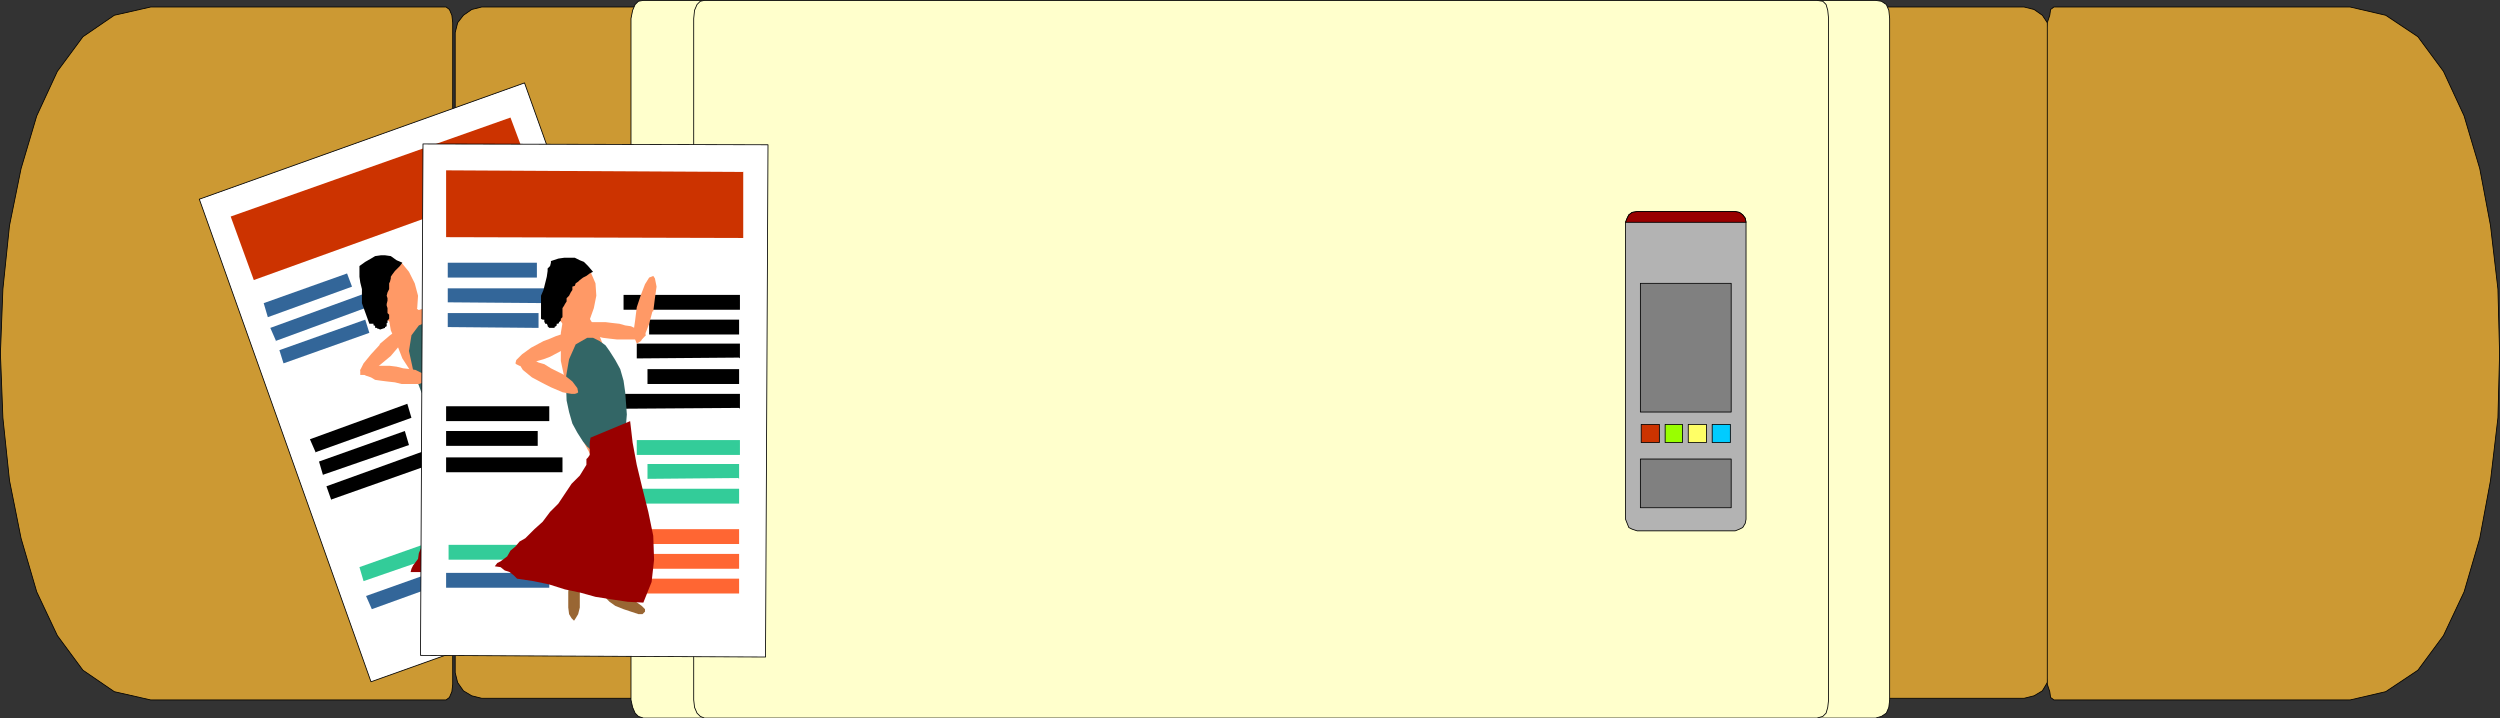 <?xml version="1.0" encoding="UTF-8" standalone="no"?>
<svg
   version="1.0"
   width="129.51mm"
   height="37.22mm"
   id="svg92"
   sodipodi:docname="Coffee Table &amp; Remote.wmf"
   xmlns:inkscape="http://www.inkscape.org/namespaces/inkscape"
   xmlns:sodipodi="http://sodipodi.sourceforge.net/DTD/sodipodi-0.dtd"
   xmlns="http://www.w3.org/2000/svg"
   xmlns:svg="http://www.w3.org/2000/svg">
  <rect width="100%" height="100%" fill="#333333" stroke="none"/>
  <sodipodi:namedview
     id="namedview92"
     pagecolor="#ffffff"
     bordercolor="#000000"
     borderopacity="0.25"
     inkscape:showpageshadow="2"
     inkscape:pageopacity="0.0"
     inkscape:pagecheckerboard="0"
     inkscape:deskcolor="#d1d1d1"
     inkscape:document-units="mm" />
  <defs
     id="defs1">
    <pattern
       id="WMFhbasepattern"
       patternUnits="userSpaceOnUse"
       width="6"
       height="6"
       x="0"
       y="0" />
  </defs>
  <path
     style="fill:#cc9933;fill-opacity:1;fill-rule:evenodd;stroke:none"
     d="M 396.324,136.716 H 94.293 l -1.939,-0.485 -1.616,-0.969 -1.131,-1.615 -0.485,-1.938 V 6.38 L 89.607,4.442 90.738,2.988 92.354,1.857 94.293,1.373 H 396.324 l 1.939,0.485 1.616,1.131 0.97,1.454 0.485,1.938 V 131.71 l -0.485,1.938 -0.97,1.615 -1.616,0.969 z"
     id="path1" />
  <path
     style="fill:none;stroke:#000000;stroke-width:0.162px;stroke-linecap:round;stroke-linejoin:round;stroke-miterlimit:4;stroke-dasharray:none;stroke-opacity:1"
     d="M 396.324,136.716 H 94.293 l -1.939,-0.485 -1.616,-0.969 -1.131,-1.615 -0.485,-1.938 V 6.38 L 89.607,4.442 90.738,2.988 92.354,1.857 94.293,1.373 H 396.324 l 1.939,0.485 1.616,1.131 0.97,1.454 0.485,1.938 V 131.71 l -0.485,1.938 -0.97,1.615 -1.616,0.969 -1.939,0.485 v 0"
     id="path2" />
  <path
     style="fill:#cc9933;fill-opacity:1;fill-rule:evenodd;stroke:none"
     d="m 88.638,69.206 v 62.665 2.1 l -0.162,1.454 -0.485,1.131 -0.646,0.485 H 29.492 l -7.11,-1.615 -6.141,-4.199 -5.01,-6.783 L 7.191,115.882 4.121,105.384 1.858,94.078 0.566,81.804 0.081,69.206 0.566,56.609 1.858,44.172 4.121,33.028 7.191,22.692 11.231,13.97 16.241,7.187 22.382,2.988 29.492,1.373 h 57.853 l 0.646,0.485 0.485,1.131 0.162,1.454 v 1.938 z"
     id="path3" />
  <path
     style="fill:none;stroke:#000000;stroke-width:0.162px;stroke-linecap:round;stroke-linejoin:round;stroke-miterlimit:4;stroke-dasharray:none;stroke-opacity:1"
     d="m 88.638,69.206 v 62.665 2.1 l -0.162,1.454 -0.485,1.131 -0.646,0.485 H 29.492 l -7.11,-1.615 -6.141,-4.199 -5.01,-6.783 L 7.191,115.882 4.121,105.384 1.858,94.078 0.566,81.804 0.081,69.206 0.566,56.609 1.858,44.172 4.121,33.028 7.191,22.692 11.231,13.97 16.241,7.187 22.382,2.988 29.492,1.373 h 57.853 l 0.646,0.485 0.485,1.131 0.162,1.454 v 1.938 62.827 0"
     id="path4" />
  <path
     style="fill:#cc9933;fill-opacity:1;fill-rule:evenodd;stroke:none"
     d="m 400.848,69.206 v 62.665 2.1 l 0.485,1.454 0.162,1.131 0.646,0.485 h 58.014 l 6.949,-1.615 6.302,-4.199 5.01,-6.783 4.04,-8.56 3.07,-10.498 2.101,-11.306 1.454,-12.275 0.323,-12.598 -0.323,-12.598 -1.454,-12.436 -2.101,-11.144 -3.07,-10.336 -4.04,-8.721 -5.01,-6.783 -6.302,-4.199 -6.949,-1.615 h -58.014 l -0.646,0.485 -0.162,1.131 -0.485,1.454 v 1.938 z"
     id="path5" />
  <path
     style="fill:none;stroke:#000000;stroke-width:0.162px;stroke-linecap:round;stroke-linejoin:round;stroke-miterlimit:4;stroke-dasharray:none;stroke-opacity:1"
     d="m 400.848,69.206 v 62.665 2.1 l 0.485,1.454 0.162,1.131 0.646,0.485 h 58.014 l 6.949,-1.615 6.302,-4.199 5.01,-6.783 4.04,-8.56 3.07,-10.498 2.101,-11.306 1.454,-12.275 0.323,-12.598 -0.323,-12.598 -1.454,-12.436 -2.101,-11.144 -3.07,-10.336 -4.04,-8.721 -5.01,-6.783 -6.302,-4.199 -6.949,-1.615 h -58.014 l -0.646,0.485 -0.162,1.131 -0.485,1.454 v 1.938 62.827 0"
     id="path6" />
  <path
     style="fill:#ffffcc;fill-opacity:1;fill-rule:evenodd;stroke:none"
     d="m 125.967,0.081 h 241.269 l 1.131,0.162 0.97,0.646 0.485,1.131 0.162,1.615 V 137.039 l -0.162,1.454 -0.485,1.131 -0.97,0.646 -1.131,0.323 H 125.967 l -0.97,-0.323 -0.646,-0.646 -0.485,-1.131 -0.323,-1.454 V 3.634 l 0.323,-1.615 0.485,-1.131 0.646,-0.646 0.97,-0.162 z"
     id="path7" />
  <path
     style="fill:none;stroke:#000000;stroke-width:0.162px;stroke-linecap:round;stroke-linejoin:round;stroke-miterlimit:4;stroke-dasharray:none;stroke-opacity:1"
     d="m 125.967,0.081 h 241.269 l 1.131,0.162 0.97,0.646 0.485,1.131 0.162,1.615 V 137.039 l -0.162,1.454 -0.485,1.131 -0.97,0.646 -1.131,0.323 H 125.967 l -0.97,-0.323 -0.646,-0.646 -0.485,-1.131 -0.323,-1.454 V 3.634 l 0.323,-1.615 0.485,-1.131 0.646,-0.646 0.97,-0.162 v 0"
     id="path8" />
  <path
     style="fill:#ffffcc;fill-opacity:1;fill-rule:evenodd;stroke:none"
     d="M 137.925,0.081 H 355.762 l 1.131,0.162 0.646,0.646 0.323,1.131 0.162,1.615 V 137.039 l -0.162,1.454 -0.323,1.131 -0.646,0.646 -1.131,0.323 H 137.925 l -0.808,-0.323 -0.646,-0.646 -0.485,-1.131 -0.162,-1.454 V 3.634 l 0.162,-1.615 0.485,-1.131 0.646,-0.646 0.808,-0.162 z"
     id="path9" />
  <path
     style="fill:none;stroke:#000000;stroke-width:0.162px;stroke-linecap:round;stroke-linejoin:round;stroke-miterlimit:4;stroke-dasharray:none;stroke-opacity:1"
     d="M 137.925,0.081 H 355.762 l 1.131,0.162 0.646,0.646 0.323,1.131 0.162,1.615 V 137.039 l -0.162,1.454 -0.323,1.131 -0.646,0.646 -1.131,0.323 H 137.925 l -0.808,-0.323 -0.646,-0.646 -0.485,-1.131 -0.162,-1.454 V 3.634 l 0.162,-1.615 0.485,-1.131 0.646,-0.646 0.808,-0.162 v 0"
     id="path10" />
  <path
     style="fill:#ffffff;fill-opacity:1;fill-rule:evenodd;stroke:none"
     d="M 136.471,110.714 72.639,133.486 39.026,39.004 102.697,16.232 136.471,110.714 Z"
     id="path11" />
  <path
     style="fill:none;stroke:#000000;stroke-width:0.162px;stroke-linecap:round;stroke-linejoin:round;stroke-miterlimit:4;stroke-dasharray:none;stroke-opacity:1"
     d="M 136.471,110.714 72.639,133.486 39.026,39.004 102.697,16.232 136.471,110.714 v 0"
     id="path12" />
  <path
     style="fill:#cc3300;fill-opacity:1;fill-rule:evenodd;stroke:none"
     d="M 104.313,35.128 49.692,54.832 45.167,42.396 99.949,23.015 l 4.525,12.113 v 0 z"
     id="path13" />
  <path
     style="fill:#000000;fill-opacity:1;fill-rule:evenodd;stroke:none"
     d="m 108.191,48.695 -21.493,7.429 -0.808,-2.584 21.331,-7.752 0.97,2.907 z"
     id="path14" />
  <path
     style="fill:#000000;fill-opacity:1;fill-rule:evenodd;stroke:none"
     d="m 109.807,53.217 -16.483,5.814 -0.808,-2.584 16.322,-5.814 z"
     id="path15" />
  <path
     style="fill:#336699;fill-opacity:1;fill-rule:evenodd;stroke:none"
     d="m 52.439,62.1 16.483,-5.976 -0.97,-2.584 -16.322,5.814 0.808,2.746 z"
     id="path16" />
  <path
     style="fill:#000000;fill-opacity:1;fill-rule:evenodd;stroke:none"
     d="m 111.423,57.578 -18.907,6.783 -0.97,-2.746 19.069,-6.783 0.808,2.907 v 0 z"
     id="path17" />
  <path
     style="fill:#000000;fill-opacity:1;fill-rule:evenodd;stroke:none"
     d="m 61.65,88.587 18.907,-6.783 -0.808,-2.746 -19.069,6.945 1.131,2.584 v 0 z"
     id="path18" />
  <path
     style="fill:#336699;fill-opacity:1;fill-rule:evenodd;stroke:none"
     d="m 53.894,66.784 18.907,-6.945 -0.808,-2.584 -19.069,6.945 1.131,2.584 v 0 z"
     id="path19" />
  <path
     style="fill:#336699;fill-opacity:1;fill-rule:evenodd;stroke:none"
     d="m 72.801,119.274 18.746,-6.783 -0.808,-2.584 -19.069,6.783 1.131,2.584 z"
     id="path20" />
  <path
     style="fill:#33cc99;fill-opacity:1;fill-rule:evenodd;stroke:none"
     d="m 117.887,75.343 -19.069,6.622 -0.808,-2.584 18.907,-6.945 0.97,2.907 z"
     id="path21" />
  <path
     style="fill:#ff6633;fill-opacity:1;fill-rule:evenodd;stroke:none"
     d="m 123.543,91.979 -18.907,6.622 -0.97,-2.746 19.069,-6.783 z"
     id="path22" />
  <path
     style="fill:#000000;fill-opacity:1;fill-rule:evenodd;stroke:none"
     d="m 113.201,62.423 -16.968,5.814 -0.808,-2.584 16.645,-5.976 1.131,2.746 z"
     id="path23" />
  <path
     style="fill:#000000;fill-opacity:1;fill-rule:evenodd;stroke:none"
     d="m 63.266,92.948 16.806,-5.814 -0.808,-2.746 -16.806,5.976 0.808,2.746 v 0 z"
     id="path24" />
  <path
     style="fill:#336699;fill-opacity:1;fill-rule:evenodd;stroke:none"
     d="m 55.51,71.144 16.806,-5.976 -0.808,-2.584 -16.806,5.976 0.808,2.584 z"
     id="path25" />
  <path
     style="fill:#33cc99;fill-opacity:1;fill-rule:evenodd;stroke:none"
     d="m 119.341,79.866 -16.968,5.814 -0.808,-2.584 16.806,-5.976 z"
     id="path26" />
  <path
     style="fill:#ff6633;fill-opacity:1;fill-rule:evenodd;stroke:none"
     d="m 125.482,96.339 -17.13,5.976 -0.808,-2.584 16.806,-5.976 z"
     id="path27" />
  <path
     style="fill:#000000;fill-opacity:1;fill-rule:evenodd;stroke:none"
     d="m 114.817,66.945 -21.493,7.591 -0.808,-2.746 21.331,-7.591 0.97,2.746 z"
     id="path28" />
  <path
     style="fill:#000000;fill-opacity:1;fill-rule:evenodd;stroke:none"
     d="m 64.882,97.793 21.493,-7.591 -0.97,-2.746 -21.493,7.752 0.97,2.746 v 0 z"
     id="path29" />
  <path
     style="fill:#33cc99;fill-opacity:1;fill-rule:evenodd;stroke:none"
     d="m 120.957,84.388 -21.331,7.591 -0.97,-2.746 21.493,-7.591 0.808,2.746 z"
     id="path30" />
  <path
     style="fill:#33cc99;fill-opacity:1;fill-rule:evenodd;stroke:none"
     d="m 92.677,106.353 -21.493,7.429 -0.808,-2.746 21.493,-7.591 0.808,2.907 z"
     id="path31" />
  <path
     style="fill:#ff6633;fill-opacity:1;fill-rule:evenodd;stroke:none"
     d="m 126.937,101.023 -21.493,7.429 -0.808,-2.584 21.331,-7.752 0.97,2.907 z"
     id="path32" />
  <path
     style="fill:#ff9966;fill-opacity:1;fill-rule:evenodd;stroke:none"
     d="m 74.74,50.794 1.778,-0.162 2.101,0.808 1.454,1.777 1.131,2.261 0.646,2.423 -0.162,2.423 -0.808,1.777 -1.616,1.131 -1.778,0.162 -2.101,-0.808 -1.454,-1.777 -1.131,-2.1 -0.646,-2.584 0.162,-2.423 0.97,-1.615 1.454,-1.131 v 0 z"
     id="path33" />
  <path
     style="fill:#ff9966;fill-opacity:1;fill-rule:evenodd;stroke:none"
     d="m 76.841,58.708 h 0.97 l 1.131,0.162 1.616,0.808 1.778,1.292 1.939,2.1 2.101,2.1 1.939,2.423 1.939,2.907 1.778,2.907 1.778,2.907 1.131,2.746 1.131,2.584 0.323,1.938 0.323,1.777 -0.323,1.292 -0.646,0.808 -1.131,0.323 -1.131,-0.323 -1.454,-0.808 -1.778,-1.292 -1.939,-2.1 -1.939,-2.1 -2.101,-2.423 -1.939,-2.907 -1.778,-2.907 -1.778,-2.746 -1.131,-2.907 -1.131,-2.584 -0.323,-1.938 -0.323,-1.938 0.323,-1.131 0.646,-0.808 v 0 z"
     id="path34" />
  <path
     style="fill:#336666;fill-opacity:1;fill-rule:evenodd;stroke:none"
     d="m 82.012,63.715 1.131,-0.485 1.293,0.162 1.454,0.485 1.293,0.646 1.454,1.292 1.454,1.454 1.293,1.777 1.293,1.938 1.778,4.199 0.646,3.715 -0.485,3.069 -1.454,2.1 -1.131,0.323 -1.293,-0.162 -1.293,-0.485 -1.454,-0.808 -1.454,-1.131 -1.293,-1.292 -1.293,-1.777 -1.454,-1.938 -1.616,-4.361 -0.808,-3.715 0.485,-3.069 1.454,-1.938 z"
     id="path35" />
  <path
     style="fill:#ff9966;fill-opacity:1;fill-rule:evenodd;stroke:none"
     d="m 74.255,67.43 2.101,-1.777 1.778,-1.292 1.293,-0.646 h 0.97 V 64.522 l -0.646,1.292 -1.454,1.777 -1.778,2.1 -1.939,1.615 -1.778,1.454 -1.293,0.646 H 70.538 v -0.969 l 0.646,-1.292 1.454,-1.777 1.778,-1.938 v 0 z"
     id="path36" />
  <path
     style="fill:#ff9966;fill-opacity:1;fill-rule:evenodd;stroke:none"
     d="m 85.567,59.677 1.454,-0.162 1.293,-0.162 h 1.293 l 0.808,-0.323 0.97,0.323 0.646,0.162 0.485,0.162 0.162,0.162 -0.323,0.808 -1.454,0.808 -1.939,0.646 -2.424,0.646 -1.293,0.323 -1.293,0.162 h -1.454 -0.808 -0.808 l -0.808,-0.162 -0.323,-0.323 -0.323,-0.162 0.323,-0.646 1.454,-0.969 1.939,-0.646 2.424,-0.646 z"
     id="path37" />
  <path
     style="fill:#ff9966;fill-opacity:1;fill-rule:evenodd;stroke:none"
     d="m 92.516,54.832 0.162,2.746 -0.162,2.1 -0.162,1.615 -0.808,0.646 -0.646,-0.485 -0.646,-1.615 -0.646,-1.938 -0.162,-2.584 -0.323,-2.746 0.323,-2.1 0.162,-1.615 0.646,-0.646 0.646,0.485 0.646,1.454 0.808,1.938 z"
     id="path38" />
  <path
     style="fill:#ff9966;fill-opacity:1;fill-rule:evenodd;stroke:none"
     d="m 77.649,71.79 1.293,0.323 1.454,0.162 0.97,0.162 0.97,0.485 0.808,0.323 0.808,0.323 0.162,0.323 0.162,0.485 -0.162,0.162 -0.485,0.323 h -0.646 l -0.97,0.323 H 80.881 79.75 78.618 l -1.293,-0.323 -1.454,-0.162 -1.293,-0.162 -1.131,-0.162 -0.808,-0.485 -0.97,-0.323 -0.646,-0.323 -0.162,-0.323 -0.323,-0.485 0.323,-0.162 0.323,-0.485 h 0.808 l 0.808,-0.162 h 1.131 1.131 1.293 z"
     id="path39" />
  <path
     style="fill:#000000;fill-opacity:1;fill-rule:evenodd;stroke:none"
     d="m 75.386,64.038 0.323,-0.162 v -0.485 -0.162 h 0.162 v -0.485 l 0.323,-0.323 V 61.938 61.615 l -0.323,-0.323 v -0.485 -0.485 l -0.162,-0.485 v -0.323 l 0.162,-0.646 v -0.485 l -0.162,-0.485 0.162,-0.646 0.323,-0.646 v -0.646 -0.485 l 0.162,-0.323 0.162,-0.646 v -0.323 l 0.323,-0.485 0.485,-0.646 0.485,-0.485 0.485,-0.485 0.485,-0.646 -1.131,-0.485 -1.131,-0.808 -1.131,-0.162 h -0.808 l -1.131,0.162 -0.808,0.485 -1.131,0.646 -1.131,0.808 v 0.485 0.485 0.646 0.485 l 0.162,1.131 0.323,1.292 v 1.615 1.131 l 1.454,4.038 h 0.323 0.162 0.323 v 0.323 h 0.162 l 0.162,0.162 v 0.323 h 0.323 l 0.162,0.162 h 0.162 l 0.323,0.162 0.97,-0.323 v 0 z"
     id="path40" />
  <path
     style="fill:#996633;fill-opacity:1;fill-rule:evenodd;stroke:none"
     d="m 95.586,108.937 0.485,0.162 0.646,0.808 0.646,0.969 0.646,1.615 0.485,1.454 0.162,1.454 v 0.969 l -0.485,0.485 -0.323,-0.162 -0.808,-0.646 -0.646,-1.131 -0.646,-1.615 -0.323,-1.454 -0.323,-1.292 v -1.131 l 0.485,-0.485 z"
     id="path41" />
  <path
     style="fill:#996633;fill-opacity:1;fill-rule:evenodd;stroke:none"
     d="m 102.697,110.068 0.485,-0.485 0.808,-0.485 h 1.293 1.454 l 1.939,0.323 1.131,0.162 0.97,0.485 0.162,0.485 -0.323,0.323 -0.808,0.162 -1.454,0.323 h -1.616 l -1.616,-0.323 -1.454,-0.162 -0.808,-0.323 z"
     id="path42" />
  <path
     style="fill:#990000;fill-opacity:1;fill-rule:evenodd;stroke:none"
     d="m 89.445,81.965 0.162,0.969 0.162,0.646 0.323,0.808 0.162,0.969 -0.162,0.323 v 0.485 0.646 l 0.162,0.485 -1.293,4.684 -1.293,4.361 -1.616,4.199 -1.939,4.361 -0.97,0.969 -0.646,1.292 -0.485,1.131 -0.162,1.131 -0.485,0.646 -0.485,0.646 -0.323,0.646 -0.162,0.646 h 0.97 0.97 l 1.131,0.162 0.808,0.485 0.97,0.162 3.07,-0.646 3.07,-0.162 3.232,-0.323 3.232,-0.323 3.07,-0.485 3.07,-0.323 3.07,-0.646 3.07,-0.969 v -4.361 l -1.131,-4.361 -1.778,-4.038 -2.424,-4.199 -2.586,-4.038 -2.424,-3.876 -2.424,-4.038 -1.778,-3.715 -6.141,5.653 z"
     id="path43" />
  <path
     style="fill:#ffffff;fill-opacity:1;fill-rule:evenodd;stroke:none"
     d="m 149.884,128.641 -67.549,-0.323 0.485,-100.135 67.549,0.162 -0.485,100.296 z"
     id="path44" />
  <path
     style="fill:none;stroke:#000000;stroke-width:0.162px;stroke-linecap:round;stroke-linejoin:round;stroke-miterlimit:4;stroke-dasharray:none;stroke-opacity:1"
     d="m 149.884,128.641 -67.549,-0.323 0.485,-100.135 67.549,0.162 -0.485,100.296 v 0"
     id="path45" />
  <path
     style="fill:#cc3300;fill-opacity:1;fill-rule:evenodd;stroke:none"
     d="M 145.521,46.595 87.345,46.434 V 33.351 l 58.176,0.323 v 13.082 0 z"
     id="path46" />
  <path
     style="fill:#000000;fill-opacity:1;fill-rule:evenodd;stroke:none"
     d="m 144.713,60.646 h -22.624 v -2.907 h 22.786 v 2.907 0 z"
     id="path47" />
  <path
     style="fill:#000000;fill-opacity:1;fill-rule:evenodd;stroke:none"
     d="m 144.551,65.491 h -17.453 v -2.907 h 17.614 v 2.907 0 z"
     id="path48" />
  <path
     style="fill:#336699;fill-opacity:1;fill-rule:evenodd;stroke:none"
     d="M 87.668,54.347 H 105.121 V 51.44 H 87.668 v 2.907 z"
     id="path49" />
  <path
     style="fill:#000000;fill-opacity:1;fill-rule:evenodd;stroke:none"
     d="m 144.713,70.014 -20.038,0.162 v -2.907 h 20.2 v 2.907 0 z"
     id="path50" />
  <path
     style="fill:#000000;fill-opacity:1;fill-rule:evenodd;stroke:none"
     d="m 87.345,82.45 h 20.2 v -2.907 H 87.345 v 2.907 z"
     id="path51" />
  <path
     style="fill:#336699;fill-opacity:1;fill-rule:evenodd;stroke:none"
     d="m 87.668,59.193 20.038,0.162 v -2.907 H 87.668 v 2.907 0 z"
     id="path52" />
  <path
     style="fill:#336699;fill-opacity:1;fill-rule:evenodd;stroke:none"
     d="m 87.345,115.074 h 20.2 v -2.907 H 87.345 v 2.907 z"
     id="path53" />
  <path
     style="fill:#33cc99;fill-opacity:1;fill-rule:evenodd;stroke:none"
     d="m 144.713,89.072 h -20.038 v -2.907 h 20.2 v 2.907 0 z"
     id="path54" />
  <path
     style="fill:#ff6633;fill-opacity:1;fill-rule:evenodd;stroke:none"
     d="m 144.551,106.514 h -20.038 v -2.907 h 20.2 v 2.907 0 z"
     id="path55" />
  <path
     style="fill:#000000;fill-opacity:1;fill-rule:evenodd;stroke:none"
     d="m 144.551,75.182 h -17.776 v -2.907 h 17.938 v 2.907 0 z"
     id="path56" />
  <path
     style="fill:#000000;fill-opacity:1;fill-rule:evenodd;stroke:none"
     d="M 87.345,87.295 H 105.282 V 84.388 H 87.345 v 2.907 z"
     id="path57" />
  <path
     style="fill:#336699;fill-opacity:1;fill-rule:evenodd;stroke:none"
     d="m 87.668,64.038 17.776,0.162 v -2.907 H 87.668 v 2.907 0 z"
     id="path58" />
  <path
     style="fill:#33cc99;fill-opacity:1;fill-rule:evenodd;stroke:none"
     d="m 144.551,93.594 -17.776,0.162 v -2.907 h 17.938 v 2.907 0 z"
     id="path59" />
  <path
     style="fill:#ff6633;fill-opacity:1;fill-rule:evenodd;stroke:none"
     d="m 144.551,111.36 h -17.776 v -2.907 h 17.938 v 2.907 0 z"
     id="path60" />
  <path
     style="fill:#000000;fill-opacity:1;fill-rule:evenodd;stroke:none"
     d="m 144.713,79.866 -22.624,0.162 v -2.907 h 22.786 v 2.907 0 z"
     id="path61" />
  <path
     style="fill:#000000;fill-opacity:1;fill-rule:evenodd;stroke:none"
     d="m 87.345,92.463 h 22.786 v -2.907 H 87.345 v 2.907 z"
     id="path62" />
  <path
     style="fill:#33cc99;fill-opacity:1;fill-rule:evenodd;stroke:none"
     d="m 144.551,98.601 h -22.624 v -2.907 h 22.786 v 2.907 0 z"
     id="path63" />
  <path
     style="fill:#33cc99;fill-opacity:1;fill-rule:evenodd;stroke:none"
     d="M 110.615,109.583 H 87.829 v -2.907 h 22.786 v 2.907 z"
     id="path64" />
  <path
     style="fill:#ff6633;fill-opacity:1;fill-rule:evenodd;stroke:none"
     d="m 144.551,116.205 h -22.624 v -2.907 h 22.786 v 2.907 0 z"
     id="path65" />
  <path
     style="fill:#ff9966;fill-opacity:1;fill-rule:evenodd;stroke:none"
     d="m 112.393,51.44 1.778,0.646 1.454,1.131 0.97,2.261 0.162,2.423 -0.485,2.423 -0.808,2.261 -1.293,1.292 -1.778,0.485 -1.778,-0.485 -1.293,-1.454 -1.131,-2.1 -0.323,-2.423 0.485,-2.423 0.97,-2.261 1.293,-1.131 z"
     id="path66" />
  <path
     style="fill:#ff9966;fill-opacity:1;fill-rule:evenodd;stroke:none"
     d="m 111.746,59.516 h 0.97 l 1.131,0.808 1.131,1.292 1.293,2.1 1.131,2.1 1.131,2.907 1.131,3.069 0.808,3.392 1.454,6.622 0.162,5.491 -0.485,4.038 -1.454,1.777 h -1.131 l -1.131,-0.969 -1.131,-1.292 -1.293,-2.1 -1.131,-2.1 -1.131,-2.907 -1.131,-3.069 -0.808,-3.23 -1.454,-6.783 v -5.491 l 0.646,-3.876 z"
     id="path67" />
  <path
     style="fill:#336666;fill-opacity:1;fill-rule:evenodd;stroke:none"
     d="m 114.978,66.137 h 1.131 l 1.293,0.646 1.131,0.808 0.808,1.131 1.131,1.777 0.97,1.777 0.646,2.261 0.323,2.261 0.323,4.361 -0.323,3.715 -1.616,2.907 -2.262,1.292 h -1.131 l -1.293,-0.646 -1.131,-0.969 -0.808,-0.969 -1.131,-1.777 -0.97,-1.777 -0.646,-2.261 -0.485,-2.261 -0.162,-4.361 0.646,-3.715 1.293,-2.907 2.262,-1.292 z"
     id="path68" />
  <path
     style="fill:#ff9966;fill-opacity:1;fill-rule:evenodd;stroke:none"
     d="m 106.413,66.784 1.293,-0.485 1.131,-0.485 0.97,-0.323 0.97,-0.323 0.97,-0.162 h 0.646 l 0.646,0.162 0.162,0.323 -0.162,0.646 -1.131,1.131 -1.778,1.292 -2.424,1.292 -1.293,0.485 -1.131,0.323 -1.131,0.485 -0.808,0.162 -0.97,0.323 h -0.646 l -0.646,-0.323 -0.162,-0.162 0.162,-0.646 1.131,-1.131 1.778,-1.292 z"
     id="path69" />
  <path
     style="fill:#ff9966;fill-opacity:1;fill-rule:evenodd;stroke:none"
     d="m 119.826,63.23 1.454,0.162 1.131,0.323 1.131,0.162 0.97,0.485 0.97,0.162 0.485,0.485 0.323,0.162 0.162,0.485 -0.162,0.162 -0.485,0.485 h -0.646 l -0.808,0.162 h -1.131 -1.131 -1.293 l -1.454,-0.162 -1.293,-0.162 -1.293,-0.323 -1.131,-0.162 -0.808,-0.485 -0.97,-0.162 -0.646,-0.485 -0.162,-0.162 -0.323,-0.485 0.323,-0.162 0.485,-0.485 h 0.646 l 0.808,-0.162 h 1.131 1.131 1.293 l 1.293,0.162 z"
     id="path70" />
  <path
     style="fill:#ff9966;fill-opacity:1;fill-rule:evenodd;stroke:none"
     d="m 127.745,60.969 -0.646,2.423 -0.808,2.1 -0.808,1.292 -0.808,0.485 -0.323,-0.808 -0.323,-1.454 0.323,-2.261 0.323,-2.584 0.808,-2.423 0.808,-2.1 0.808,-1.292 0.808,-0.323 0.323,0.485 0.323,1.615 -0.323,2.261 -0.323,2.584 v 0 z"
     id="path71" />
  <path
     style="fill:#ff9966;fill-opacity:1;fill-rule:evenodd;stroke:none"
     d="m 107.868,72.113 2.586,1.292 1.616,1.292 0.97,1.292 0.162,0.808 -0.162,0.162 -0.485,0.162 h -0.646 l -0.97,-0.162 -0.808,-0.162 -1.131,-0.485 -1.131,-0.485 -1.293,-0.646 -2.424,-1.292 -1.778,-1.454 -0.808,-1.292 -0.323,-0.646 0.323,-0.162 0.485,-0.162 h 0.646 l 0.808,0.162 0.97,0.162 0.97,0.485 1.131,0.323 1.293,0.808 z"
     id="path72" />
  <path
     style="fill:#000000;fill-opacity:1;fill-rule:evenodd;stroke:none"
     d="m 108.514,64.038 0.323,-0.162 0.162,-0.162 v -0.323 h 0.323 l 0.162,-0.323 0.323,-0.323 v -0.323 l 0.323,-0.323 V 61.615 61.292 60.808 60.323 l 0.323,-0.485 0.162,-0.323 0.323,-0.485 v -0.646 l 0.485,-0.485 0.323,-0.646 0.323,-0.485 v -0.646 l 0.485,-0.162 0.162,-0.485 0.485,-0.323 0.323,-0.323 0.646,-0.485 0.646,-0.323 0.646,-0.485 0.646,-0.323 -0.97,-1.131 -0.808,-0.808 -0.808,-0.323 -0.97,-0.485 h -1.131 -0.97 l -1.131,0.162 -1.454,0.485 v 0.323 l -0.162,0.646 -0.485,0.485 v 0.485 l -0.162,1.131 -0.323,1.292 -0.323,1.292 -0.485,1.131 v 4.522 l 0.323,0.162 h 0.162 0.162 v 0.162 0.323 l 0.162,0.162 v 0.162 h 0.323 l 0.162,0.323 v 0.162 l 0.323,0.323 h 1.131 v 0 z"
     id="path73" />
  <path
     style="fill:#996633;fill-opacity:1;fill-rule:evenodd;stroke:none"
     d="m 112.393,113.136 0.323,0.485 0.485,0.808 0.323,1.454 v 1.454 1.615 l -0.323,1.292 -0.485,0.808 -0.323,0.485 -0.485,-0.485 -0.485,-0.808 -0.162,-1.292 v -1.615 -1.454 l 0.162,-1.454 0.485,-0.808 z"
     id="path74" />
  <path
     style="fill:#996633;fill-opacity:1;fill-rule:evenodd;stroke:none"
     d="m 118.695,116.689 0.485,-0.485 h 1.131 l 1.131,0.485 1.454,0.485 1.616,0.646 1.131,0.808 0.646,0.646 v 0.485 l -0.485,0.485 h -0.808 l -1.454,-0.485 -1.454,-0.485 -1.616,-0.646 -1.131,-0.808 -0.646,-0.646 v -0.485 z"
     id="path75" />
  <path
     style="fill:#990000;fill-opacity:1;fill-rule:evenodd;stroke:none"
     d="m 115.625,85.68 -0.162,0.969 v 0.646 0.808 0.969 l -0.323,0.485 -0.323,0.323 v 0.646 0.485 l -1.293,2.1 -1.616,1.615 -1.293,1.938 -1.293,1.938 -1.616,1.615 -1.454,1.938 -1.616,1.454 -1.778,1.777 -1.131,0.646 -0.808,0.969 -0.97,0.808 -0.646,1.131 -0.646,0.485 -0.646,0.485 -0.646,0.323 -0.485,0.646 1.131,0.162 0.808,0.646 0.97,0.323 0.808,0.646 0.646,0.646 3.232,0.485 3.07,0.646 3.07,0.969 3.07,0.646 2.909,0.808 3.07,0.485 3.232,0.485 3.07,0.162 1.616,-4.038 0.485,-4.361 -0.162,-4.684 -0.97,-4.684 -1.131,-4.522 -1.131,-4.684 -0.808,-4.361 -0.485,-4.199 -7.757,3.23 z"
     id="path76" />
  <path
     style="fill:#b3b3b3;fill-opacity:1;fill-rule:evenodd;stroke:none"
     d="m 320.533,41.427 h 19.23 l 0.808,0.162 0.646,0.485 0.485,0.646 0.162,0.808 v 58.143 l -0.162,0.808 -0.485,0.808 -0.646,0.323 -0.808,0.323 h -19.23 l -0.97,-0.323 -0.646,-0.323 -0.323,-0.808 -0.323,-0.808 V 43.526 l 0.323,-0.808 0.323,-0.646 0.646,-0.485 0.97,-0.162 z"
     id="path77" />
  <path
     style="fill:none;stroke:#000000;stroke-width:0.162px;stroke-linecap:round;stroke-linejoin:round;stroke-miterlimit:4;stroke-dasharray:none;stroke-opacity:1"
     d="m 320.533,41.427 h 19.23 l 0.808,0.162 0.646,0.485 0.485,0.646 0.162,0.808 v 58.143 l -0.162,0.808 -0.485,0.808 -0.646,0.323 -0.808,0.323 h -19.23 l -0.97,-0.323 -0.646,-0.323 -0.323,-0.808 -0.323,-0.808 V 43.526 l 0.323,-0.808 0.323,-0.646 0.646,-0.485 0.97,-0.162 v 0"
     id="path78" />
  <path
     style="fill:#990000;fill-opacity:1;fill-rule:evenodd;stroke:none"
     d="m 320.533,41.427 h 19.23 l 0.808,0.162 0.646,0.485 0.485,0.646 0.162,0.808 h -23.594 l 0.323,-0.808 0.323,-0.646 0.646,-0.485 0.97,-0.162 z"
     id="path79" />
  <path
     style="fill:none;stroke:#000000;stroke-width:0.162px;stroke-linecap:round;stroke-linejoin:round;stroke-miterlimit:4;stroke-dasharray:none;stroke-opacity:1"
     d="m 320.533,41.427 h 19.23 l 0.808,0.162 0.646,0.485 0.485,0.646 0.162,0.808 h -23.594 l 0.323,-0.808 0.323,-0.646 0.646,-0.485 0.97,-0.162 v 0"
     id="path80" />
  <path
     style="fill:#808080;fill-opacity:1;fill-rule:evenodd;stroke:none"
     d="M 338.956,80.673 H 321.18 V 55.478 h 17.776 v 25.195 z"
     id="path81" />
  <path
     style="fill:none;stroke:#000000;stroke-width:0.162px;stroke-linecap:round;stroke-linejoin:round;stroke-miterlimit:4;stroke-dasharray:none;stroke-opacity:1"
     d="M 338.956,80.673 H 321.18 V 55.478 h 17.776 v 25.195 0"
     id="path82" />
  <path
     style="fill:#808080;fill-opacity:1;fill-rule:evenodd;stroke:none"
     d="m 338.956,89.879 h -17.776 v 9.529 h 17.776 V 89.879 Z"
     id="path83" />
  <path
     style="fill:none;stroke:#000000;stroke-width:0.162px;stroke-linecap:round;stroke-linejoin:round;stroke-miterlimit:4;stroke-dasharray:none;stroke-opacity:1"
     d="m 338.956,89.879 h -17.776 v 9.529 h 17.776 v -9.529 0"
     id="path84" />
  <path
     style="fill:#cc3300;fill-opacity:1;fill-rule:evenodd;stroke:none"
     d="m 324.896,86.649 h -3.555 v -3.553 h 3.555 v 3.553 z"
     id="path85" />
  <path
     style="fill:none;stroke:#000000;stroke-width:0.162px;stroke-linecap:round;stroke-linejoin:round;stroke-miterlimit:4;stroke-dasharray:none;stroke-opacity:1"
     d="m 324.896,86.649 h -3.555 v -3.553 h 3.555 v 3.553 0"
     id="path86" />
  <path
     style="fill:#99ff00;fill-opacity:1;fill-rule:evenodd;stroke:none"
     d="m 329.421,86.649 h -3.394 v -3.553 h 3.394 v 3.553 z"
     id="path87" />
  <path
     style="fill:none;stroke:#000000;stroke-width:0.162px;stroke-linecap:round;stroke-linejoin:round;stroke-miterlimit:4;stroke-dasharray:none;stroke-opacity:1"
     d="m 329.421,86.649 h -3.394 v -3.553 h 3.394 v 3.553 0"
     id="path88" />
  <path
     style="fill:#ffff66;fill-opacity:1;fill-rule:evenodd;stroke:none"
     d="m 334.108,86.649 h -3.555 v -3.553 h 3.555 v 3.553 z"
     id="path89" />
  <path
     style="fill:none;stroke:#000000;stroke-width:0.162px;stroke-linecap:round;stroke-linejoin:round;stroke-miterlimit:4;stroke-dasharray:none;stroke-opacity:1"
     d="m 334.108,86.649 h -3.555 v -3.553 h 3.555 v 3.553 0"
     id="path90" />
  <path
     style="fill:#00ccff;fill-opacity:1;fill-rule:evenodd;stroke:none"
     d="m 338.794,86.649 h -3.555 v -3.553 h 3.555 v 3.553 z"
     id="path91" />
  <path
     style="fill:none;stroke:#000000;stroke-width:0.162px;stroke-linecap:round;stroke-linejoin:round;stroke-miterlimit:4;stroke-dasharray:none;stroke-opacity:1"
     d="m 338.794,86.649 h -3.555 v -3.553 h 3.555 v 3.553 0"
     id="path92" />
</svg>
